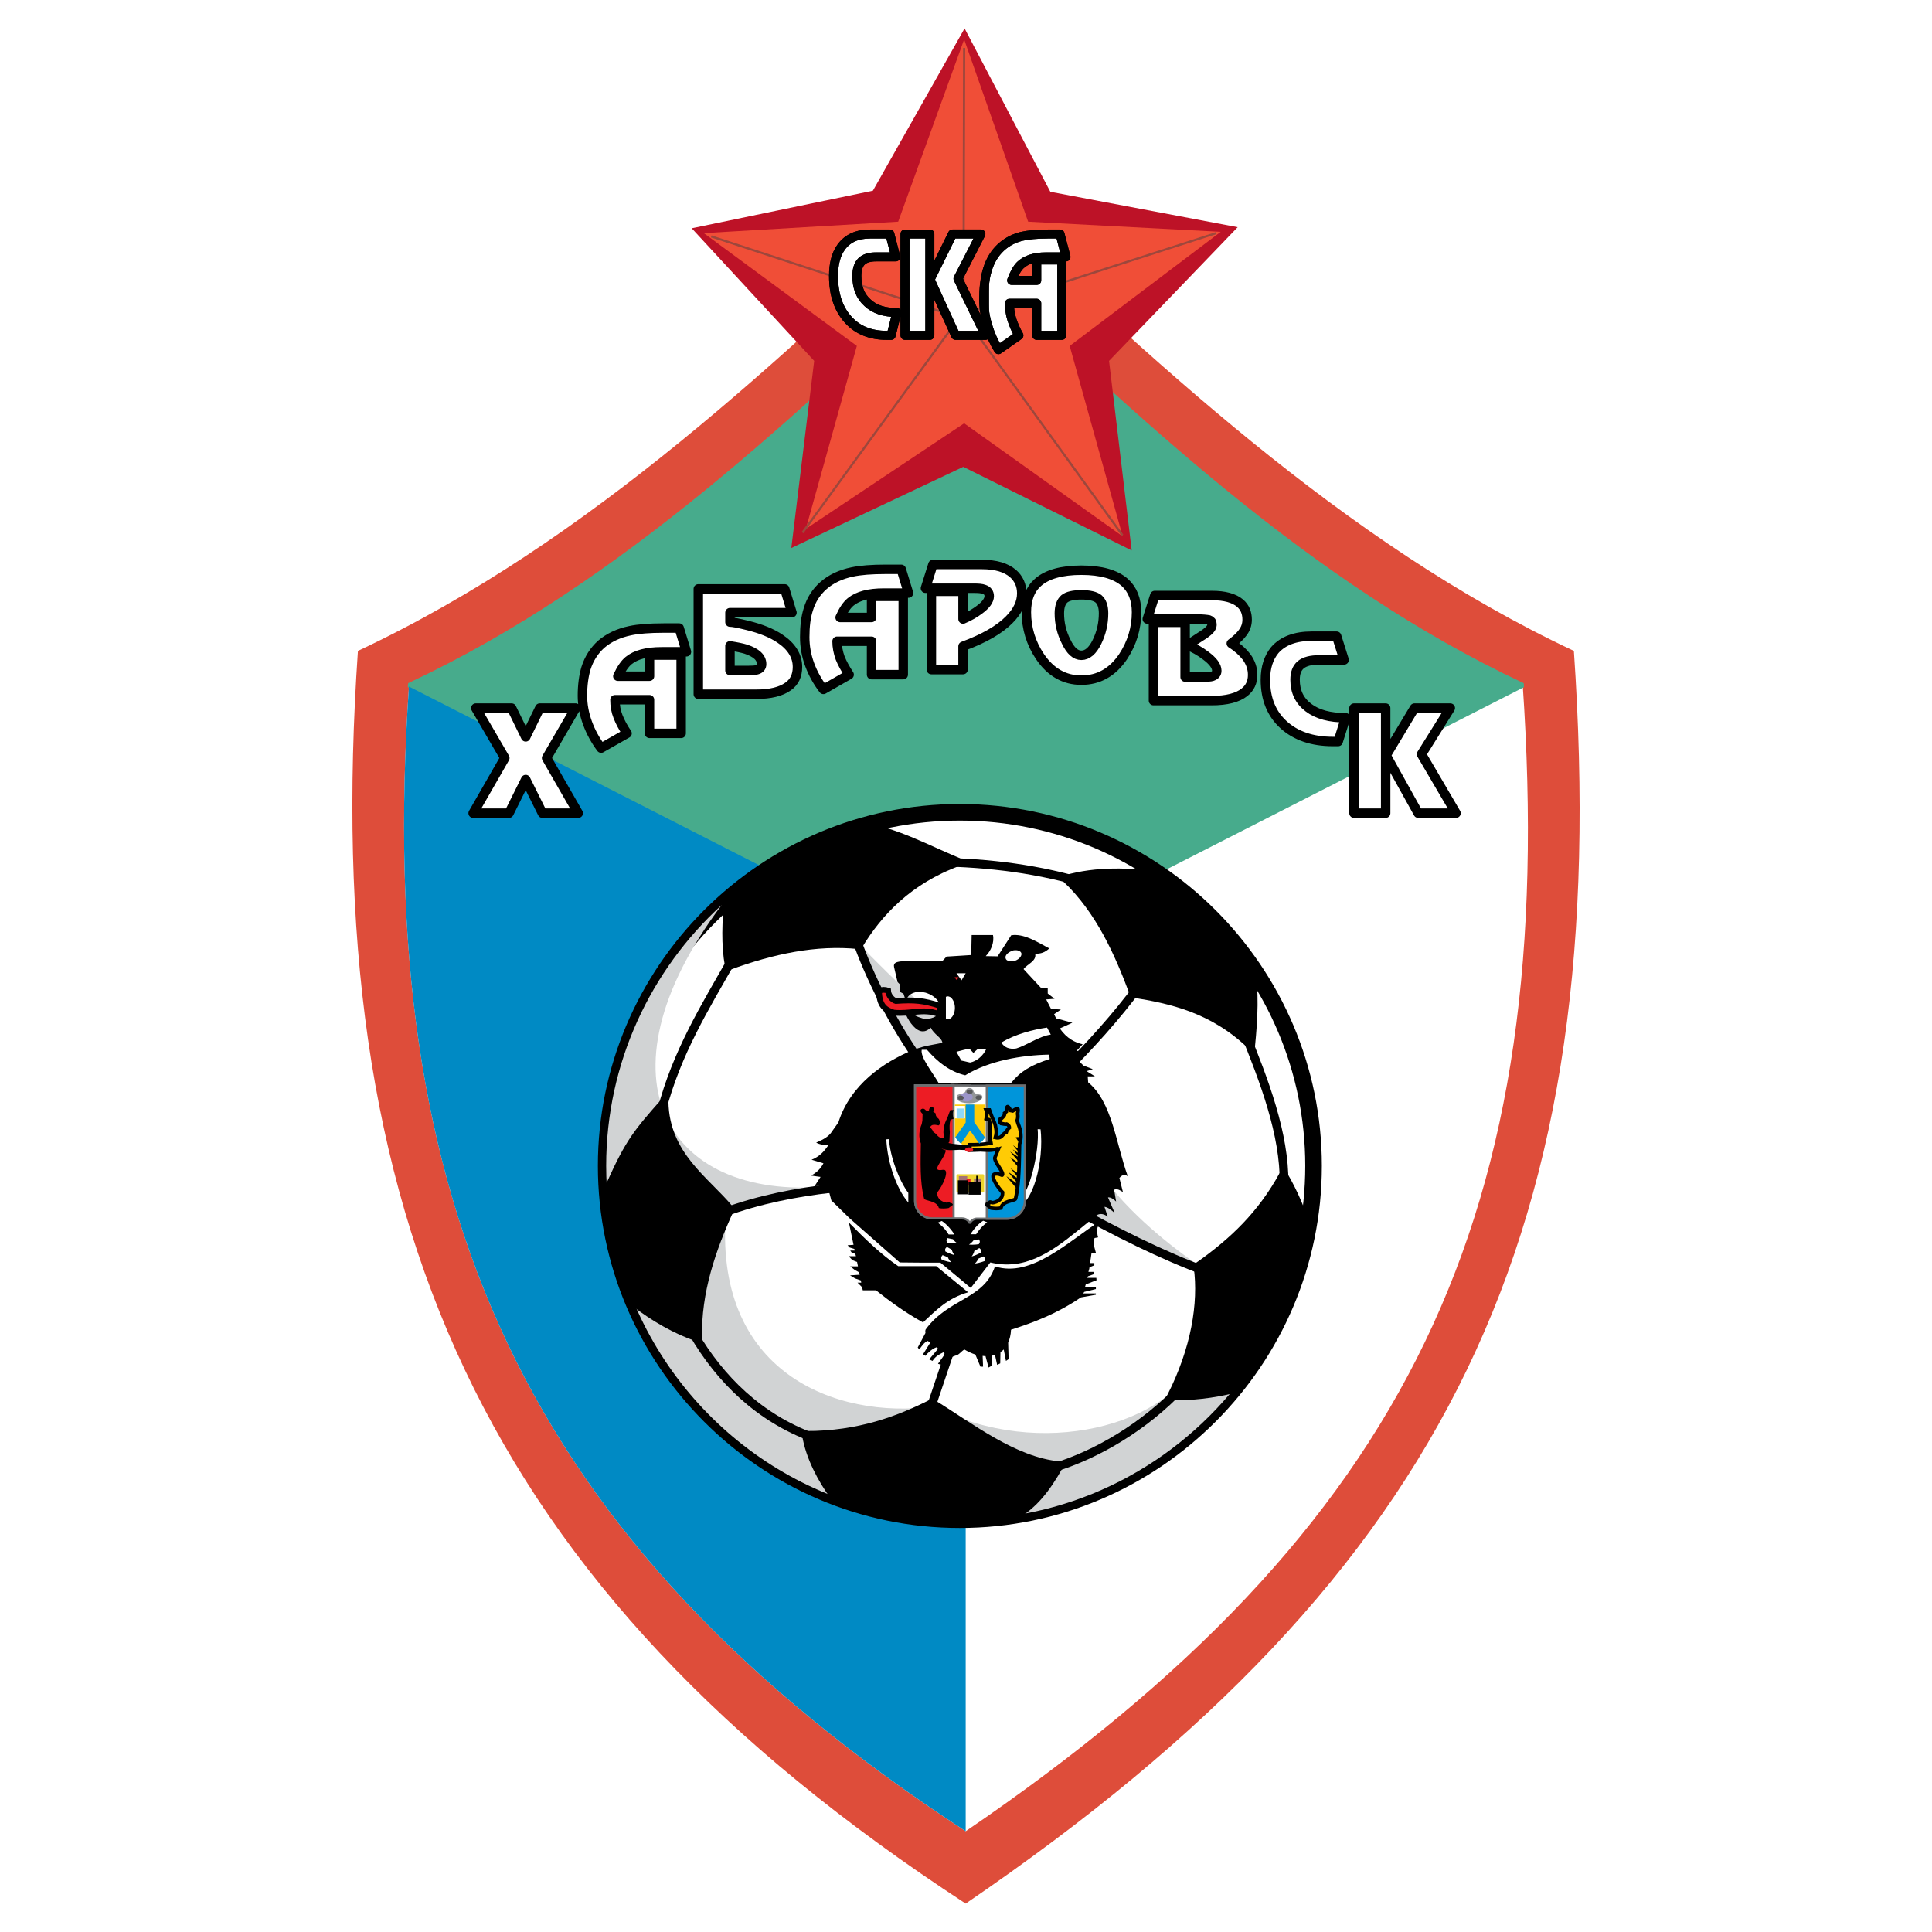 <?xml version="1.0" encoding="utf-8"?>
<!-- Generator: Adobe Illustrator 13.0.0, SVG Export Plug-In . SVG Version: 6.00 Build 14948)  -->
<!DOCTYPE svg PUBLIC "-//W3C//DTD SVG 1.0//EN" "http://www.w3.org/TR/2001/REC-SVG-20010904/DTD/svg10.dtd">
<svg version="1.0" id="Layer_1" xmlns="http://www.w3.org/2000/svg" xmlns:xlink="http://www.w3.org/1999/xlink" x="0px" y="0px"
	 width="192.756px" height="192.756px" viewBox="0 0 192.756 192.756" enable-background="new 0 0 192.756 192.756"
	 xml:space="preserve">
<g>
	<polygon fill-rule="evenodd" clip-rule="evenodd" fill="#FFFFFF" points="0,0 192.756,0 192.756,192.756 0,192.756 0,0 	"/>
	<path fill-rule="evenodd" clip-rule="evenodd" fill="#DE4D3A" d="M35.71,64.941c-3.861,56.27,12.065,93.28,60.636,124.981
		c48.548-33.105,64.629-67.371,60.68-124.981c-23.078-10.837-42.317-29.243-60.636-46.486c0-0.022-0.022-0.044-0.043-0.044
		C77.897,35.786,58.986,54.016,35.71,64.941L35.71,64.941z"/>
	<path fill-rule="evenodd" clip-rule="evenodd" fill="#FFFFFF" d="M40.822,68.231c-3.532,51.532,11.035,85.427,55.525,114.472
		c44.468-30.318,59.188-61.689,55.568-114.472c-21.126-9.916-38.742-26.764-55.525-42.582c0,0-0.022-0.021-0.043-0.021
		C79.455,41.534,62.145,58.228,40.822,68.231L40.822,68.231z"/>
	
		<path fill-rule="evenodd" clip-rule="evenodd" fill="#47AB8C" stroke="#47AB8C" stroke-width="0.216" stroke-miterlimit="2.613" d="
		M151.915,68.231c0,0.087,0.022,0.175,0.022,0.263L96.347,96.838L40.8,68.495c0-0.088,0-0.176,0.022-0.263
		c21.323-10.003,38.633-26.698,55.525-42.603C113.282,41.534,130.592,58.228,151.915,68.231L151.915,68.231z"/>
	<path fill-rule="evenodd" clip-rule="evenodd" fill="#008AC4" d="M40.8,68.495c-3.466,51.378,11.122,85.207,55.547,114.208V96.838
		L40.8,68.495L40.8,68.495z"/>
	<polygon fill="none" stroke="#000000" stroke-width="0.288" stroke-miterlimit="2.613" points="99.133,18.564 99.439,18.564 
		99.439,18.455 99.133,18.455 99.133,18.564 	"/>
	<polygon fill-rule="evenodd" clip-rule="evenodd" fill="#BD1227" points="104.792,19.135 123.483,22.667 110.65,36.005 
		112.909,54.916 96.105,46.579 78.95,54.674 81.231,36.005 69.012,22.776 87.089,19.025 96.236,2.834 104.792,19.135 	"/>
	<polygon fill-rule="evenodd" clip-rule="evenodd" fill="#F04E37" points="85.487,34.513 70.219,23.259 89.612,22.118 96.193,3.932 
		102.577,22.118 121.794,23.127 106.723,34.513 112.01,53.511 96.193,42.235 80.397,52.766 85.487,34.513 	"/>
	<path fill="none" stroke="#9D473C" stroke-width="0.216" stroke-miterlimit="2.613" d="M80.068,53.139l15.444-21.192
		 M111.988,53.401L96.61,32.144 M121.334,23.259L96.368,31.31 M96.193,4.787l-0.066,26.238 M70.965,23.588l24.921,8.161"/>
	
		<path fill-rule="evenodd" clip-rule="evenodd" fill="#FFFFFF" stroke="#000000" stroke-width="0.899" stroke-linecap="round" stroke-linejoin="round" stroke-miterlimit="2.613" d="
		M98.233,33.46v-0.175l0.087,0.175H98.233L98.233,33.46z M98.233,31.047c0.065,0.483,0.175,0.965,0.307,1.426
		c0.264,0.877,0.614,1.667,1.075,2.413l2.04-1.426c-0.307-0.526-0.526-1.053-0.702-1.58c-0.175-0.548-0.241-1.075-0.241-1.624h2.721
		v3.203h2.501v-7.525h-2.501v2.041h-2.501c0.263-0.702,0.548-1.207,0.855-1.514c0.57-0.548,1.426-0.833,2.589-0.833h1.975
		l-0.593-2.282h-1.207c-1.118,0-1.996,0.088-2.654,0.241c-0.921,0.242-1.667,0.68-2.281,1.338c-0.549,0.592-0.943,1.338-1.185,2.281
		c-0.088,0.329-0.153,0.702-0.197,1.119V31.047L98.233,31.047z M88.91,33.46h-0.438c-1.624,0-2.918-0.526-3.861-1.58
		c-0.965-1.075-1.448-2.523-1.448-4.344c0-1.185,0.241-2.149,0.746-2.852c0.636-0.899,1.602-1.338,2.918-1.338h1.953l0.592,2.282
		h-1.953c-0.68,0-1.163,0.153-1.47,0.46c-0.307,0.307-0.46,0.79-0.46,1.448c0,1.141,0.351,2.041,1.075,2.677
		c0.702,0.658,1.667,0.965,2.918,0.965L88.91,33.46L88.91,33.46z M98.233,28.327v2.72c-0.066-0.395-0.088-0.79-0.088-1.185
		C98.146,29.292,98.167,28.788,98.233,28.327L98.233,28.327z M98.233,33.285L95.579,27.8l2.282-4.454h-2.83l-2.238,4.542
		l2.544,5.572h2.896V33.285L98.233,33.285z M92.771,33.46h-2.479V23.347h2.479V33.46L92.771,33.46z"/>
	
		<path fill="none" stroke="#000000" stroke-width="0.899" stroke-linecap="round" stroke-linejoin="round" stroke-miterlimit="2.613" d="
		M88.91,33.46h-0.438 M88.471,33.46c-1.624,0-2.918-0.526-3.861-1.58c-0.965-1.075-1.448-2.523-1.448-4.344
		c0-1.185,0.241-2.149,0.746-2.852c0.636-0.899,1.602-1.338,2.918-1.338 M86.826,23.347h1.953l0.592,2.282h-1.953 M87.418,25.628
		c-0.68,0-1.163,0.153-1.47,0.46c-0.307,0.307-0.46,0.79-0.46,1.448c0,1.141,0.351,2.041,1.075,2.677
		c0.702,0.658,1.667,0.965,2.918,0.965 M89.48,31.178l-0.57,2.282 M92.771,33.46h-2.479V23.347h2.479V33.46L92.771,33.46z
		 M95.579,27.8l2.742,5.66h-2.983l-2.544-5.572l2.238-4.542h2.83L95.579,27.8L95.579,27.8z M105.934,33.46h-2.501v-3.203h-2.721
		 M100.712,30.257c0,0.549,0.066,1.075,0.241,1.624c0.176,0.526,0.396,1.053,0.702,1.58 M101.655,33.46l-2.04,1.426 M99.615,34.886
		c-0.461-0.746-0.812-1.536-1.075-2.413c-0.263-0.855-0.395-1.733-0.395-2.611c0-1.031,0.088-1.93,0.285-2.654
		c0.241-0.943,0.636-1.689,1.185-2.281c0.614-0.658,1.36-1.097,2.281-1.338c0.658-0.153,1.536-0.241,2.654-0.241 M104.551,23.347
		h1.207l0.593,2.282h-1.975 M104.376,25.628c-1.163,0-2.019,0.285-2.589,0.833c-0.308,0.308-0.593,0.812-0.855,1.514
		 M100.932,27.976h2.501v-2.041h2.501v7.525"/>
	<path fill-rule="evenodd" clip-rule="evenodd" fill="#FFFFFF" d="M84.873,60.049c0.724-0.592,1.821-0.877,3.291-0.877h2.479
		l-0.724-2.37h-1.558c-1.404,0-2.523,0.088-3.335,0.264c-1.163,0.241-2.127,0.702-2.874,1.36c-0.724,0.636-1.229,1.426-1.514,2.391
		c-0.242,0.746-0.351,1.667-0.351,2.742c0,0.921,0.153,1.821,0.482,2.721c0.329,0.899,0.79,1.733,1.382,2.501l2.566-1.47
		c-0.373-0.57-0.68-1.119-0.899-1.667c-0.197-0.549-0.307-1.097-0.307-1.667h3.445v3.334h3.159V59.5h-3.159v2.106H83.82
		C84.149,60.861,84.5,60.356,84.873,60.049L84.873,60.049z"/>
	<path fill-rule="evenodd" clip-rule="evenodd" fill="#FFFFFF" d="M77.809,63.712c-0.812-0.549-1.887-0.987-3.247-1.316
		c-0.043-0.022-0.109-0.044-0.153-0.044c-0.79-0.197-1.316-0.285-1.58-0.285v-0.943h1.58h4.607l-0.724-2.37h-3.883H69.67v10.508
		h4.738h1.075c1.381,0,2.435-0.263,3.137-0.768c0.636-0.438,0.943-1.097,0.943-1.952C79.564,65.445,78.972,64.48,77.809,63.712
		L77.809,63.712z M75.506,66.828c-0.154,0.043-0.439,0.065-0.878,0.065h-0.219h-1.58v-2.457c0.702,0.109,1.229,0.219,1.58,0.329
		c1.053,0.351,1.58,0.834,1.58,1.492C75.988,66.542,75.834,66.74,75.506,66.828L75.506,66.828z"/>
	<polygon fill-rule="evenodd" clip-rule="evenodd" fill="#FFFFFF" points="57.429,70.645 53.853,70.645 52.449,73.519 
		51.045,70.645 47.469,70.645 50.365,75.625 47.206,81.131 50.782,81.131 52.449,77.775 54.116,81.131 57.692,81.131 54.533,75.625 
		57.429,70.645 	"/>
	<path fill-rule="evenodd" clip-rule="evenodd" fill="#FFFFFF" d="M62.716,65.906c0.724-0.592,1.821-0.877,3.291-0.877h2.479
		l-0.724-2.369h-1.558c-1.404,0-2.523,0.087-3.334,0.263c-1.163,0.241-2.128,0.702-2.896,1.36c-0.702,0.637-1.207,1.426-1.514,2.392
		c-0.219,0.746-0.352,1.667-0.352,2.742c0,0.899,0.176,1.821,0.505,2.72s0.79,1.733,1.36,2.501l2.588-1.47
		c-0.395-0.57-0.68-1.119-0.899-1.667s-0.307-1.097-0.307-1.689H64.8v3.356h3.159v-7.81H64.8v2.106h-3.159
		C61.992,66.718,62.343,66.213,62.716,65.906L62.716,65.906z"/>
	<path fill-rule="evenodd" clip-rule="evenodd" fill="#FFFFFF" d="M129.209,67.815c0-0.658,0.176-1.163,0.57-1.492
		c0.396-0.329,1.01-0.482,1.844-0.482h2.479l-0.746-2.369h-2.479c-1.646,0-2.874,0.461-3.687,1.382
		c-0.613,0.746-0.942,1.733-0.942,2.962c0,1.908,0.614,3.4,1.82,4.497c1.207,1.097,2.852,1.667,4.893,1.667h0.549l0.745-2.369
		c-1.579,0-2.808-0.329-3.707-1.01C129.648,69.921,129.209,69,129.209,67.815L129.209,67.815z"/>
	<polygon fill-rule="evenodd" clip-rule="evenodd" fill="#FFFFFF" points="135.089,81.131 138.248,81.131 138.248,70.645 
		135.089,70.645 135.089,81.131 	"/>
	<polygon fill-rule="evenodd" clip-rule="evenodd" fill="#FFFFFF" points="141.823,75.251 144.697,70.645 141.122,70.645 
		138.292,75.361 141.494,81.131 145.268,81.131 141.823,75.251 	"/>
	<path fill-rule="evenodd" clip-rule="evenodd" fill="#FFFFFF" d="M122.848,64.195c0.504-0.374,0.877-0.724,1.118-1.053
		c0.308-0.395,0.461-0.833,0.461-1.316c0-0.68-0.22-1.229-0.702-1.646c-0.592-0.504-1.535-0.768-2.808-0.768h-5.704l-0.746,2.348
		h4.937c0.593,0,0.987,0.043,1.206,0.088c0.198,0.065,0.308,0.197,0.308,0.416c0.021,0.241-0.109,0.483-0.396,0.724
		c-0.131,0.11-0.372,0.308-0.745,0.527l-1.316,0.855c0.658,0.263,1.272,0.614,1.82,1.031c0.746,0.548,1.119,1.053,1.119,1.514
		c0,0.285-0.153,0.46-0.482,0.57c-0.153,0.044-0.438,0.065-0.878,0.065h-1.799v-5.462h-3.158v7.81h5.813
		c1.491,0,2.588-0.285,3.269-0.833c0.548-0.439,0.812-1.009,0.812-1.733c0-0.637-0.198-1.229-0.614-1.799
		C123.988,65.051,123.483,64.59,122.848,64.195L122.848,64.195z"/>
	<path fill-rule="evenodd" clip-rule="evenodd" fill="#FFFFFF" d="M101.062,57.219c-0.701-0.593-1.71-0.899-3.093-0.899h-4.892
		l-0.746,2.369h4.826c0.46,0,0.79,0.022,1.009,0.11c0.352,0.109,0.527,0.351,0.527,0.68c0,0.417-0.329,0.877-0.988,1.36
		c-0.439,0.329-0.987,0.658-1.624,0.922v-2.765h-3.159v7.81h3.159V64.48c2.084-0.768,3.642-1.667,4.607-2.654
		c0.834-0.833,1.25-1.711,1.25-2.632C101.94,58.382,101.634,57.724,101.062,57.219L101.062,57.219z"/>
	<path fill-rule="evenodd" clip-rule="evenodd" fill="#FFFFFF" d="M107.886,56.89c-1.975,0-3.444,0.417-4.344,1.229
		c-0.768,0.68-1.141,1.667-1.141,2.961c0,1.602,0.461,3.094,1.36,4.432c1.053,1.558,2.435,2.347,4.124,2.347
		c1.732,0,3.115-0.79,4.168-2.347c0.878-1.338,1.339-2.808,1.339-4.432c0-1.272-0.396-2.259-1.163-2.961
		C111.309,57.307,109.86,56.89,107.886,56.89L107.886,56.89z M109.443,64.042c-0.438,0.899-0.966,1.338-1.558,1.338
		c-0.57,0-1.075-0.438-1.514-1.36c-0.461-0.899-0.681-1.842-0.681-2.83c0-0.681,0.176-1.163,0.505-1.448
		c0.329-0.263,0.899-0.395,1.689-0.395c0.812,0,1.382,0.131,1.711,0.395c0.329,0.285,0.505,0.768,0.505,1.448
		C110.102,62.199,109.882,63.142,109.443,64.042L109.443,64.042z"/>
	
		<path fill="none" stroke="#000000" stroke-width="0.943" stroke-linecap="round" stroke-linejoin="round" stroke-miterlimit="2.613" d="
		M50.782,81.131h-3.576l3.159-5.506l-2.896-4.98h3.576l1.404,2.874l1.404-2.874h3.576l-2.896,4.98l3.159,5.506h-3.576l-1.667-3.356
		L50.782,81.131L50.782,81.131z M67.959,73.167H64.8v-3.356h-3.444 M61.355,69.811c0,0.593,0.088,1.141,0.307,1.689
		s0.505,1.097,0.899,1.667 M62.562,73.167l-2.588,1.47 M59.974,74.638c-0.57-0.768-1.031-1.602-1.36-2.501s-0.505-1.821-0.505-2.72
		c0-1.075,0.132-1.997,0.352-2.742c0.307-0.966,0.812-1.755,1.514-2.392c0.768-0.658,1.733-1.119,2.896-1.36
		c0.811-0.175,1.93-0.263,3.334-0.263 M66.204,62.66h1.558l0.724,2.369h-2.479 M66.006,65.029c-1.47,0-2.566,0.285-3.291,0.877
		c-0.373,0.308-0.724,0.812-1.075,1.558 M61.641,67.464H64.8v-2.106h3.159v7.81 M72.829,62.067c0.285,0,0.855,0.11,1.733,0.329
		c1.36,0.329,2.435,0.768,3.247,1.316c1.163,0.768,1.755,1.733,1.755,2.83c0,0.855-0.307,1.514-0.943,1.952
		c-0.702,0.505-1.755,0.768-3.137,0.768 M75.484,69.263H69.67V58.754h8.621l0.724,2.37h-6.187v0.943 M72.829,66.893h1.799
		 M74.628,66.893c0.439,0,0.724-0.022,0.878-0.065c0.329-0.088,0.482-0.285,0.482-0.57c0-0.658-0.526-1.141-1.58-1.492
		c-0.351-0.109-0.877-0.219-1.58-0.329 M72.829,64.437v2.457 M90.116,67.31h-3.159v-3.334h-3.445 M83.513,63.976
		c0,0.57,0.11,1.119,0.307,1.667c0.22,0.548,0.527,1.097,0.899,1.667 M84.719,67.31l-2.566,1.47 M82.153,68.78
		c-0.592-0.768-1.053-1.602-1.382-2.501c-0.329-0.9-0.482-1.799-0.482-2.721c0-1.075,0.109-1.996,0.351-2.742
		c0.285-0.965,0.79-1.755,1.514-2.391c0.746-0.658,1.711-1.119,2.874-1.36c0.812-0.176,1.931-0.264,3.335-0.264 M88.361,56.802
		h1.558l0.724,2.37h-2.479 M88.164,59.171c-1.47,0-2.566,0.285-3.291,0.877c-0.373,0.307-0.724,0.812-1.053,1.558 M83.82,61.606
		h3.138V59.5h3.159v7.81 M96.083,66.806h-3.159v-7.81h3.159v2.765 M96.083,61.76c0.636-0.264,1.185-0.593,1.624-0.922
		c0.659-0.482,0.988-0.943,0.988-1.36c0-0.329-0.176-0.571-0.527-0.68c-0.219-0.087-0.548-0.11-1.009-0.11 M97.158,58.688h-4.826
		l0.746-2.369h4.892 M97.97,56.319c1.383,0,2.392,0.307,3.093,0.899c0.571,0.505,0.878,1.163,0.878,1.975
		c0,0.921-0.416,1.799-1.25,2.632c-0.966,0.987-2.523,1.887-4.607,2.654 M96.083,64.48v2.326 M102.401,61.08
		c0-1.294,0.373-2.281,1.141-2.961c0.899-0.812,2.369-1.229,4.344-1.229s3.423,0.417,4.344,1.229
		c0.768,0.702,1.163,1.689,1.163,2.961c0,1.624-0.461,3.094-1.339,4.432c-1.053,1.558-2.436,2.347-4.168,2.347
		c-1.689,0-3.071-0.79-4.124-2.347C102.862,64.173,102.401,62.681,102.401,61.08 M110.102,61.19c0-0.681-0.176-1.163-0.505-1.448
		c-0.329-0.263-0.899-0.395-1.711-0.395c-0.79,0-1.36,0.131-1.689,0.395c-0.329,0.285-0.505,0.768-0.505,1.448
		c0,0.987,0.22,1.93,0.681,2.83c0.438,0.921,0.943,1.36,1.514,1.36c0.592,0,1.119-0.438,1.558-1.338S110.102,62.199,110.102,61.19
		 M115.082,69.899v-7.81h3.158v5.462h1.799 M120.039,67.551c0.439,0,0.725-0.021,0.878-0.065c0.329-0.11,0.482-0.285,0.482-0.57
		c0-0.461-0.373-0.965-1.119-1.514c-0.548-0.417-1.162-0.768-1.82-1.031 M118.46,64.371l1.316-0.855 M119.776,63.515
		c0.373-0.219,0.614-0.417,0.745-0.527c0.286-0.241,0.417-0.483,0.396-0.724c0-0.219-0.109-0.351-0.308-0.416
		c-0.219-0.044-0.613-0.088-1.206-0.088 M119.403,61.76h-4.937l0.746-2.348h5.704 M120.917,59.413c1.272,0,2.216,0.263,2.808,0.768
		c0.482,0.417,0.702,0.965,0.702,1.646c0,0.483-0.153,0.921-0.461,1.316c-0.241,0.329-0.614,0.68-1.118,1.053
		c0.636,0.395,1.141,0.855,1.514,1.338c0.416,0.57,0.614,1.163,0.614,1.799c0,0.724-0.264,1.294-0.812,1.733
		c-0.681,0.548-1.777,0.833-3.269,0.833 M120.896,69.899h-5.813 M133.51,73.979h-0.549 M132.961,73.979
		c-2.041,0-3.686-0.57-4.893-1.667c-1.206-1.097-1.82-2.589-1.82-4.497c0-1.229,0.329-2.216,0.942-2.962
		c0.812-0.921,2.041-1.382,3.687-1.382 M130.877,63.471h2.479l0.746,2.369h-2.479 M131.623,65.84c-0.834,0-1.448,0.153-1.844,0.482
		c-0.395,0.329-0.57,0.834-0.57,1.492c0,1.185,0.439,2.106,1.339,2.786c0.899,0.681,2.128,1.01,3.707,1.01 M134.255,71.61
		l-0.745,2.369 M138.248,81.131h-3.159V70.645h3.159V81.131L138.248,81.131z M141.823,75.251l3.444,5.88h-3.773l-3.202-5.77
		l2.83-4.716h3.575L141.823,75.251L141.823,75.251z"/>
	
		<path fill-rule="evenodd" clip-rule="evenodd" fill="#FFFFFF" stroke="#000000" stroke-width="1.656" stroke-miterlimit="2.613" d="
		M95.754,151.617c19.438,0,35.299-15.861,35.299-35.299c0-19.436-15.861-35.275-35.299-35.275
		c-19.415,0-35.276,15.839-35.276,35.275C60.478,135.756,76.339,151.617,95.754,151.617L95.754,151.617z"/>
	<path fill-rule="evenodd" clip-rule="evenodd" fill="#D1D3D4" d="M71.995,90.301c-7.063,6.45-11.517,15.73-11.517,26.017
		c0,1.428,0.088,2.83,0.263,4.213l8.314,1.734c4.783-2.086,8.775-3.029,14.304-3.973C66.599,120.225,58.942,107.721,71.995,90.301
		L71.995,90.301z"/>
	<path fill-rule="evenodd" clip-rule="evenodd" fill="#D1D3D4" d="M95.754,151.617c11.496,0,21.741-5.549,28.19-14.105l-4.453-2.084
		c-2.698,6.691-15.664,10.377-26.326,4.893c-9.806,1.338-22.157-3.424-20.709-19.613l-10.333,6.209
		C66.642,141.219,80.025,151.617,95.754,151.617L95.754,151.617z"/>
	<path fill-rule="evenodd" clip-rule="evenodd" fill="#D1D3D4" d="M105.275,119.83c5.046,2.566,9.807,5.154,15.093,6.977
		c-3.663-2.502-7.612-5.639-10.64-9.764l-3.182-1.535L105.275,119.83L105.275,119.83z"/>
	<path fill-rule="evenodd" clip-rule="evenodd" fill="#D1D3D4" d="M91.872,106.887l5.682,0.395l0.241-2.676
		c-4.124-2.568-8.38-6.539-12.394-10.75C87.308,98.176,89.458,102.543,91.872,106.887L91.872,106.887z"/>
	<path fill="none" stroke="#000000" stroke-width="0.864" stroke-miterlimit="2.613" d="M72.215,120.971
		c3.598-1.316,7.174-1.996,10.772-2.414 M66.006,110.812c1.514-5.812,4.3-10.266,7.086-15.181 M120.5,126.916
		c-4.606-1.689-9.214-4.016-13.821-6.582 M92.727,140.867l3.291-9.762 M107.052,106.008c2.633-2.697,5.243-5.66,7.481-8.885
		 M69.165,133.014c2.677,4.607,6.604,8.447,11.913,10.398 M105.034,146.463c4.387-1.316,9.17-4.146,12.812-8.008 M128.112,118.053
		c0.044-4.914-1.952-10.18-4.059-15.334 M91.235,105.109c-2.193-3.203-4.519-7.678-5.835-11.518 M93.494,86.001
		c5.155,0.087,10.18,0.68,15.335,2.281"/>
	<path fill-rule="evenodd" clip-rule="evenodd" stroke="#000000" stroke-width="0.792" stroke-miterlimit="2.613" d="
		M123.11,138.586c3.664-4.496,6.253-9.916,7.35-15.816c-0.549-1.844-1.295-3.664-2.413-5.594c-2.216,4.035-5.002,6.691-8.556,9.191
		c0.505,3.729-0.285,8.248-2.633,12.922C118.854,139.354,120.982,139.113,123.11,138.586L123.11,138.586z"/>
	<path fill-rule="evenodd" clip-rule="evenodd" stroke="#000000" stroke-width="0.792" stroke-miterlimit="2.613" d="
		M124.777,96.269c-2.391-3.423-5.374-6.428-8.818-8.819c-3.181-0.548-6.647-0.592-9.565,0.241c3.335,3.181,5.199,7.394,6.714,11.452
		c3.642,0.592,7.875,1.469,11.715,5.178C125.085,101.576,125.238,98.988,124.777,96.269L124.777,96.269z"/>
	<path fill-rule="evenodd" clip-rule="evenodd" stroke="#000000" stroke-width="0.792" stroke-miterlimit="2.613" d="
		M86.036,82.425c-4.979,1.426-9.521,3.927-13.338,7.24c-0.285,2.303-0.351,4.541,0.022,6.713c4.321-1.58,8.644-2.523,12.965-2.084
		c1.975-3.247,4.958-6.472,9.96-8.292C92.376,84.641,89.612,83.083,86.036,82.425L86.036,82.425z"/>
	<path fill-rule="evenodd" clip-rule="evenodd" stroke="#000000" stroke-width="0.792" stroke-miterlimit="2.613" d="
		M60.609,119.26c0.308,3.75,1.207,7.326,2.611,10.639c2.019,1.559,4.19,2.809,6.428,3.576c-0.11-4.584,1.382-8.863,3.181-12.811
		c-2.413-2.918-6.428-5.375-6.538-10.729c-2.698,3.049-3.51,4.037-5.331,8.072L60.609,119.26L60.609,119.26z"/>
	<path fill-rule="evenodd" clip-rule="evenodd" stroke="#000000" stroke-width="0.792" stroke-miterlimit="2.613" d="
		M95.754,151.617c1.931,0,3.817-0.152,5.66-0.461c1.733-1.119,2.874-2.434,4.3-4.957c-4.585-0.418-9.017-3.949-12.724-6.209
		c-3.291,1.668-7.261,3.182-12.57,3.182c0.373,2.215,1.536,4.387,2.808,6.143C87.132,150.807,91.367,151.617,95.754,151.617
		L95.754,151.617z"/>
	<path fill-rule="evenodd" clip-rule="evenodd" d="M92.354,132.641c-0.043,0.088-0.043,0.221-0.021,0.352l-0.768,1.447l0.154,0.197
		c0.263-0.35,0.482-0.701,0.833-0.855c0.043,0.066,0.241,0.088,0.285,0.133l-0.746,1.205l0.241,0.154
		c0.263-0.352,0.724-0.725,1.097-0.855c0.044,0.045,0.11,0.088,0.176,0.131l-0.899,1.076l0.329,0.152
		c0.307-0.459,0.614-0.613,1.075-0.855c0.088,0.023,0.109,0.133,0.197,0.133l-0.724,1.01l0.286,0.088
		c0.438-0.396,0.943-0.746,1.514-0.922c0.285-0.045,0.526-0.418,0.833-0.594c0.329,0.199,0.702,0.373,1.097,0.506l0.505,1.207h0.263
		l-0.043-1.076c0.088,0.021,0.197,0.021,0.284,0.021l0.308,1.141l0.351-0.197v-0.986c0.11-0.021,0.198-0.045,0.286-0.088l0.219,1.01
		l0.308-0.154l0.021-1.119c0.11-0.064,0.22-0.176,0.329-0.264l0.22,1.141l0.263-0.174l-0.044-1.646
		c0.154-0.35,0.264-0.768,0.286-1.293c2.325-0.746,4.584-1.602,6.976-3.227l1.492-0.262v-0.133h-1.272
		c0.021-0.088,0.088-0.064,0.109-0.152l1.163-0.285v-0.154h-1.098c0.044-0.154,0.044-0.176,0.088-0.307l1.075-0.418l-0.022-0.24
		h-0.899c0.022-0.088,0.044-0.045,0.066-0.154l0.614-0.219v-0.221h-0.57c0.044-0.197,0.088-0.24,0.109-0.459l0.482-0.197v-0.221
		h-0.438c0.065-0.328,0.109-0.658,0.153-0.965l0.439-0.066c-0.066-0.264-0.176-0.613-0.241-0.965
		c0.043-0.176,0.065-0.328,0.109-0.504l0.351-0.066c-0.088-0.328-0.109-0.592-0.065-0.943c0.088-0.219,0.176-0.461,0.264-0.68
		c-3.05,1.93-6.845,5.703-10.486,4.52C98.167,129.658,94.613,129.525,92.354,132.641L92.354,132.641z"/>
	<path fill-rule="evenodd" clip-rule="evenodd" d="M87.396,128.736c1.47,1.162,2.983,2.26,4.695,3.203
		c1.272-1.186,2.435-2.414,4.497-3.006l-3.181-2.611h-3.795c-1.733-1.184-3.312-2.719-4.914-4.344l0.46,2.217l-0.592,0.043
		l0.197,0.221l0.483,0.152l0.021,0.154H84.83l0.153,0.219l0.351,0.111l0.066,0.24h-0.724l0.373,0.395l0.461,0.176l0.088,0.439H84.83
		l0.438,0.35l0.439,0.242l0.066,0.242l-0.965,0.064l0.504,0.307l0.571,0.199l0.044,0.219h-0.373l0.285,0.285l0.175,0.176
		l0.066,0.307H87.396L87.396,128.736z"/>
	<path fill-rule="evenodd" clip-rule="evenodd" d="M112.515,117.35c-1.185-3.312-1.558-7.393-3.949-9.367l-0.044-0.592h0.725
		l-0.834-0.525l0.614-0.199l-0.921-0.35l-0.483-0.461l0.725-0.746l-0.922-0.285l0.593-0.637c-0.768-0.176-1.58-0.57-2.282-1.58
		l1.251-0.57l-1.623-0.438l-0.197-0.418l0.68-0.461l-0.987-0.064l-0.482-0.943l0.833-0.066l-0.68-0.527v-0.504l-0.702-0.088
		l-1.711-1.842c0.395-0.526,1.316-0.79,1.162-1.536c0.549,0.022,0.987-0.131,1.404-0.526c-1.119-0.592-2.347-1.404-3.575-1.338
		c-0.066,0.022-0.154,0.022-0.22,0.022l-1.36,2.106l-1.185-0.022c0.505-0.504,0.877-1.338,0.724-2.106h-2.127l-0.044,1.997
		l-2.062,0.131l-0.395,0.022l-0.395,0.417l-1.952,0.022l-2.282,0.044c-0.307,0.065-0.702,0.109-0.614,0.548l0.351,1.513l0.197,0.197
		l0.022,0.77l0.373,0.197l0.219,0.658l0.044,1.469c0.329,0.725,0.987,1.646,1.689,1.625c0.241,0,0.504-0.111,0.768-0.373
		c0.329,0.701,1.097,0.986,1.163,1.514c-0.571,0.131-1.229,0.219-1.931,0.395c-0.307,0.088-0.658,0.197-1.009,0.328
		c-2.939,1.207-6.252,3.467-7.437,7.219l-0.636,0.898c-0.307,0.504-0.855,0.812-1.58,1.119c0.351,0.197,0.79,0.264,1.207,0.264
		c-0.373,0.57-0.855,1.119-1.667,1.447l1.185,0.352c-0.219,0.438-0.592,0.877-1.229,1.229l0.943,0.131l-0.614,0.943l0.899-0.131
		l-0.329,0.746l0.921,0.043l0.197,0.746l1.865,1.82l4.958,4.367l2.326,0.021h1.733l1.009,0.834l2.018,1.689l1.953-2.545
		c0.812,0.197,1.579,0.24,2.304,0.174c3.181-0.328,5.726-2.852,8.357-4.914c0.352-0.176,0.702-0.088,1.054,0.176l-0.329-0.986
		c0.351,0.043,0.68,0.307,1.031,0.635l-0.681-1.578c0.264-0.021,0.549,0.152,0.812,0.416l-0.197-1.184
		c0.352-0.111,0.57,0.043,0.878,0.24l-0.352-1.404C111.944,117.197,112.229,117.152,112.515,117.35L112.515,117.35z M93.736,100.941
		c-0.219,0.525-0.899,0.789-1.645,0.68c-0.132-0.045-0.285-0.088-0.461-0.154c-0.899-0.35-1.426-1.162-1.163-1.799
		c0.22-0.549,0.9-0.811,1.624-0.68c0.175,0.021,0.329,0.066,0.482,0.131C93.494,99.471,94.021,100.283,93.736,100.941
		L93.736,100.941z M94.833,101.6c-0.088,0.064-0.176,0.088-0.285,0.088c-0.044,0-0.11,0-0.176-0.023v-2.215
		c0.066-0.021,0.132-0.045,0.176-0.045c0.109,0,0.197,0.045,0.285,0.088c0.241,0.176,0.438,0.594,0.438,1.055
		C95.271,101.029,95.074,101.445,94.833,101.6L94.833,101.6z M101.282,95.852c-0.065,0.022-0.109,0.022-0.175,0.022
		c-0.352,0.066-0.702,0-0.769-0.242c-0.109-0.263,0.176-0.592,0.593-0.746c0.065-0.022,0.131-0.044,0.176-0.066
		c0.372-0.065,0.701,0.044,0.789,0.264C101.984,95.347,101.699,95.698,101.282,95.852L101.282,95.852z"/>
	
		<path fill-rule="evenodd" clip-rule="evenodd" fill="#ED1C24" stroke="#000000" stroke-width="0.576" stroke-miterlimit="2.613" d="
		M89.173,101.029c1.689,0.176,2.918-0.461,4.454,0.131c0.153-0.219,0.197-0.461,0.153-0.812c-1.624-0.525-2.545-0.613-4.409-0.482
		c-0.329-0.086-0.746-0.547-0.768-1.031c-0.307-0.109-0.593-0.109-0.899,0.023C87.703,100.348,88.339,100.766,89.173,101.029
		L89.173,101.029z"/>
	
		<path fill-rule="evenodd" clip-rule="evenodd" fill="#ED1C24" stroke="#000000" stroke-width="0.792" stroke-miterlimit="2.613" d="
		M95.907,97.826l0.439-0.725h-1.909C95.118,97.848,95.337,98.791,95.907,97.826L95.907,97.826z"/>
	<path fill-rule="evenodd" clip-rule="evenodd" fill="#FFFFFF" d="M101.392,104.605c1.032-0.309,2.282-1.229,3.445-1.383
		l-0.374-0.701c-1.382,0.197-3.114,0.635-4.562,1.49C100.186,104.494,100.69,104.715,101.392,104.605L101.392,104.605z"/>
	<path fill-rule="evenodd" clip-rule="evenodd" fill="#FFFFFF" d="M95.907,105.811l0.878,0.197c0.658-0.131,1.294-0.658,1.623-1.359
		l-0.899,0.045l-0.396,0.35l-0.35-0.373h-0.33l-1.009,0.264L95.907,105.811L95.907,105.811z"/>
	<path fill-rule="evenodd" clip-rule="evenodd" fill="#FFFFFF" d="M93.648,108.049l0.9-0.021l0.307,0.088l6.033-0.088
		c0.899-1.119,1.975-1.777,3.839-2.369l-0.044-0.439c-2.764,0.045-6.033,0.615-8.38,2.062c-1.558-0.373-2.742-1.316-3.817-2.545
		h-0.526C91.806,105.482,93.012,106.951,93.648,108.049L93.648,108.049z"/>
	
		<path fill-rule="evenodd" clip-rule="evenodd" fill="#FFFFFF" stroke="#000000" stroke-width="0.216" stroke-miterlimit="2.613" d="
		M101.634,119.545l-0.022,0.131v0.109c0,0.264-0.065,0.506-0.154,0.725c1.646-0.197,2.853-4.562,2.458-7.941l-0.505-0.021
		C103.651,114.893,102.533,119.172,101.634,119.545L101.634,119.545z"/>
	
		<path fill-rule="evenodd" clip-rule="evenodd" fill="#FFFFFF" stroke="#000000" stroke-width="0.216" stroke-miterlimit="2.613" d="
		M90.796,120.312c-1.272-1.207-2.391-4.125-2.479-6.736l0.482-0.043c0.066,1.732,1.009,4.256,1.931,5.441v0.811
		C90.73,119.961,90.752,120.137,90.796,120.312L90.796,120.312z"/>
	
		<path fill-rule="evenodd" clip-rule="evenodd" fill="#FFFFFF" stroke="#000000" stroke-width="0.216" stroke-miterlimit="2.613" d="
		M96.631,123.252h0.812c0.351-0.504,0.57-0.834,1.272-1.338l-0.637-0.242C97.487,122.023,96.96,122.682,96.631,123.252
		L96.631,123.252z"/>
	
		<path fill-rule="evenodd" clip-rule="evenodd" fill="#FFFFFF" stroke="#000000" stroke-width="0.216" stroke-miterlimit="2.613" d="
		M95.425,123.273h-0.833c-0.329-0.504-0.549-0.811-1.251-1.316l0.636-0.262C94.569,122.066,95.096,122.725,95.425,123.273
		L95.425,123.273z"/>
	
		<path fill-rule="evenodd" clip-rule="evenodd" fill="#FFFFFF" stroke="#000000" stroke-width="0.216" stroke-miterlimit="2.613" d="
		M96.368,124.238c0.417,0.088,0.899,0.066,1.338,0c0.219-0.24,0.198-0.482,0-0.701l-0.658,0.131
		C96.917,123.889,96.697,124.041,96.368,124.238L96.368,124.238z"/>
	
		<path fill-rule="evenodd" clip-rule="evenodd" fill="#FFFFFF" stroke="#000000" stroke-width="0.216" stroke-miterlimit="2.613" d="
		M95.798,124.107c-0.395,0.088-0.877,0.066-1.317,0c-0.219-0.24-0.197-0.461,0-0.701l0.658,0.131
		C95.271,123.756,95.491,123.91,95.798,124.107L95.798,124.107z"/>
	
		<path fill-rule="evenodd" clip-rule="evenodd" fill="#FFFFFF" stroke="#000000" stroke-width="0.216" stroke-miterlimit="2.613" d="
		M96.697,125.512c0.417-0.045,0.856-0.242,1.251-0.461c0.109-0.285,0.021-0.504-0.242-0.658l-0.593,0.352
		C97.07,125.008,96.917,125.227,96.697,125.512L96.697,125.512z"/>
	
		<path fill-rule="evenodd" clip-rule="evenodd" fill="#FFFFFF" stroke="#000000" stroke-width="0.216" stroke-miterlimit="2.613" d="
		M95.491,125.379c-0.417-0.043-0.856-0.24-1.25-0.438c-0.131-0.307-0.022-0.504,0.241-0.658l0.571,0.328
		C95.096,124.875,95.25,125.096,95.491,125.379L95.491,125.379z"/>
	
		<path fill-rule="evenodd" clip-rule="evenodd" fill="#FFFFFF" stroke="#000000" stroke-width="0.216" stroke-miterlimit="2.613" d="
		M97.005,126.191c0.417,0,0.877-0.131,1.294-0.285c0.176-0.264,0.088-0.482-0.153-0.68l-0.614,0.264
		C97.443,125.73,97.268,125.928,97.005,126.191L97.005,126.191z"/>
	
		<path fill-rule="evenodd" clip-rule="evenodd" fill="#FFFFFF" stroke="#000000" stroke-width="0.216" stroke-miterlimit="2.613" d="
		M95.184,126.061c-0.417,0-0.877-0.133-1.294-0.285c-0.176-0.264-0.088-0.482,0.132-0.68l0.636,0.262
		C94.723,125.6,94.921,125.818,95.184,126.061L95.184,126.061z"/>
	<polygon fill-rule="evenodd" clip-rule="evenodd" fill="#FFFFFF" points="95.93,97.805 96.347,97.102 95.425,97.102 95.93,97.805 	
		"/>
	<polygon fill-rule="evenodd" clip-rule="evenodd" points="95.623,118.908 95.732,118.908 95.732,117.264 95.623,117.264 
		95.623,118.908 	"/>
	
		<path fill-rule="evenodd" clip-rule="evenodd" fill="#FFFFFF" stroke="#6D6F71" stroke-width="0.216" stroke-miterlimit="2.613" d="
		M93.034,121.562h2.961c0.395,0,0.702,0.264,0.769,0.504c0.065-0.24,0.373-0.504,0.768-0.482h2.961c0.965,0,1.756-0.789,1.756-1.775
		v-11.496h-5.484v-0.021h-5.463v11.518C91.301,120.773,92.069,121.562,93.034,121.562L93.034,121.562z"/>
	
		<path fill-rule="evenodd" clip-rule="evenodd" fill="#ED1C24" stroke="#6D6F71" stroke-width="0.216" stroke-miterlimit="2.613" d="
		M93.034,121.562h2.105v-13.271h-3.839v11.518C91.301,120.773,92.069,121.562,93.034,121.562L93.034,121.562z"/>
	
		<path fill-rule="evenodd" clip-rule="evenodd" fill="#0095DA" stroke="#6D6F71" stroke-width="0.216" stroke-miterlimit="2.613" d="
		M98.452,121.584h2.04c0.965,0,1.756-0.789,1.756-1.775v-11.496h-3.796V121.584L98.452,121.584z"/>
	<path fill-rule="evenodd" clip-rule="evenodd" fill="#EDD42F" d="M95.557,118.975h2.501c0.088,0,0.132-0.066,0.132-0.133v-1.535
		c0-0.088-0.044-0.154-0.132-0.154h-2.501c-0.066,0-0.132,0.066-0.132,0.154v1.535C95.425,118.908,95.491,118.975,95.557,118.975
		L95.557,118.975z"/>
	<polygon fill-rule="evenodd" clip-rule="evenodd" fill="#A47275" points="95.666,118.666 96.5,118.666 96.5,117.35 95.666,117.35 
		95.666,118.666 	"/>
	<polygon fill-rule="evenodd" clip-rule="evenodd" fill="#A47275" points="97.18,118.623 97.904,118.623 97.904,117.57 
		97.18,117.57 97.18,118.623 	"/>
	<polygon fill-rule="evenodd" clip-rule="evenodd" fill="#ED1C24" points="96.434,118.271 96.829,118.271 96.829,117.613 
		96.434,117.613 96.434,118.271 	"/>
	<path fill-rule="evenodd" clip-rule="evenodd" fill="#FFCB05" d="M95.271,113.402c0.943,1.447,2.194,1.381,3.049,0v-3.203h-3.049
		V113.402L95.271,113.402z"/>
	<path fill-rule="evenodd" clip-rule="evenodd" d="M92.2,119.588c0.044,0.242,1.294,0.176,1.47,0.943
		c0.307,0.066,0.636,0.045,0.965,0l0.439-0.328c-0.022-0.133-0.132-0.176-0.285-0.197c-0.088-0.023,0.087-0.154-0.264-0.023
		c-0.087,0.023-0.175-0.021-0.285-0.043c-0.373-0.109-0.746-0.373-0.746-0.965c0.527-0.57,1.382-2.414,0.549-2.26
		c-1.294,0.219,0.132-0.965,0.329-1.932l-0.526-0.219c0.153,0.043,0.022,0.043,0.153,0.043c0.549,0.221,1.097,0.133,1.711,0.111
		c0.351,0,0.702,0.043,1.053,0.043v-0.549c-0.681,0-1.471-0.021-2.129-0.176c0-0.043,0.088-0.109,0.088-0.131l0.043-0.965
		c-0.043-0.418-0.043-0.834,0.066-1.229l0.307-0.088c-0.087-0.307-0.131-0.57,0-0.877h-0.329l-0.286,0.768
		c-0.175,0.35-0.307,0.613-0.351,1.031c-0.066,0.285-0.066,0.592,0.043,0.943c-0.68,0.174-0.702-0.418-1.075-0.506
		c-0.044-0.176-0.198-0.373-0.329-0.482c0-0.131,0.109-0.219,0.242-0.264c0.197-0.043,0.395,0,0.592,0.045
		c0.198-0.109,0.154-0.418,0.022-0.637c-0.153-0.131-0.351-0.307-0.307-0.549L93.1,110.9c0.329-0.438-0.373-0.701-0.417-0.109
		l-0.219,0.043l-0.153-0.109c-0.219-0.285-0.768,0-0.263,0.396l-0.022,0.68l-0.066,0.35c-0.263,0.615-0.329,1.295-0.087,1.932
		C91.85,115.859,91.762,117.943,92.2,119.588L92.2,119.588z"/>
	
		<path fill-rule="evenodd" clip-rule="evenodd" fill="#FFCB05" stroke="#000000" stroke-width="0.36" stroke-miterlimit="2.613" d="
		M101.326,119.588c-0.044,0.242-1.294,0.176-1.47,0.943c-0.329,0.066-0.637,0.045-0.965,0l-0.439-0.328
		c0.022-0.133,0.132-0.176,0.285-0.197c0.066-0.023-0.088-0.154,0.241-0.023c0.088,0.023,0.198-0.021,0.286-0.043
		c0.395-0.109,0.768-0.373,0.768-0.965c-0.396-0.396-1.36-1.734-0.768-1.844c0.46-0.088,0.701,0.197,0.745,0.088
		c0.176-0.285-0.965-1.426-0.724-1.799l0.308-0.746c-0.176,0.066,0.043-0.066-0.088-0.066c-0.549,0.221-1.098,0.133-1.689,0.111
		c-0.373,0-0.703,0.043-1.053,0.043v-0.549c0.68,0,1.447-0.021,2.128-0.176c0-0.043-0.088-0.109-0.088-0.131l-0.044-0.965
		c0.044-0.418,0.044-0.834-0.088-1.229l-0.285-0.088c0.065-0.307,0.132-0.57,0-0.877h0.329l0.285,0.768
		c0.153,0.35,0.307,0.613,0.352,1.031c0.065,0.285,0.065,0.592-0.045,0.943c0.681,0.174,0.702-0.418,1.075-0.506
		c0.044-0.176,0.197-0.373,0.329-0.482c0-0.131-0.132-0.307-0.263-0.352c-0.176,0.045-0.396-0.043-0.593-0.064
		c-0.197-0.133-0.153-0.527,0.044-0.482c0.132-0.133,0.373-0.285,0.329-0.549l0.176-0.154c0-0.504,0.109-0.746,0.416-0.109
		l0.22,0.043l0.176-0.109c0.329-0.197,0.417-0.24,0.308,0.396c0.043,0.174,0.043,0.459-0.045,0.68l0.11,0.35
		c0.263,0.615,0.372,1.361,0.131,1.996C101.678,116.012,101.699,117.986,101.326,119.588L101.326,119.588z"/>
	<polygon fill-rule="evenodd" clip-rule="evenodd" stroke="#000000" stroke-width="0.72" stroke-miterlimit="2.613" points="
		95.93,118.799 96.215,118.799 96.215,118.119 95.93,118.119 95.93,118.799 	"/>
	<polygon fill-rule="evenodd" clip-rule="evenodd" stroke="#000000" stroke-width="0.792" stroke-miterlimit="2.613" points="
		97.026,118.799 97.443,118.799 97.443,118.338 97.026,118.338 97.026,118.799 	"/>
	<path fill-rule="evenodd" clip-rule="evenodd" fill="#939598" d="M96.741,110.066c0.702,0,1.272-0.285,1.272-0.635
		c0-0.395-0.79-0.088-0.9-0.615c-0.043-0.176-0.241-0.264-0.373-0.264c-0.153,0-0.307,0.045-0.395,0.264
		c-0.154,0.504-0.856,0.176-0.899,0.615C95.425,109.893,96.018,110.066,96.741,110.066L96.741,110.066z"/>
	<path fill-rule="evenodd" clip-rule="evenodd" fill="#9B95C9" d="M96.412,109.893c0.352,0,0.636-0.199,0.636-0.439
		c0-0.242-0.285-0.439-0.636-0.439c-0.351,0-0.636,0.197-0.636,0.439C95.776,109.693,96.061,109.893,96.412,109.893L96.412,109.893z
		"/>
	<path fill-rule="evenodd" clip-rule="evenodd" fill="#ED1C24" d="M96.676,114.938c0.219,0,0.417-0.109,0.417-0.242
		c0-0.109-0.198-0.219-0.417-0.219c-0.22,0-0.395,0.109-0.395,0.219C96.281,114.828,96.456,114.938,96.676,114.938L96.676,114.938z"
		/>
	<polygon fill-rule="evenodd" clip-rule="evenodd" points="97.399,118.93 97.575,118.93 97.575,117.307 97.399,117.307 
		97.399,118.93 	"/>
	<path fill-rule="evenodd" clip-rule="evenodd" fill="#0095DA" d="M95.315,113.467c0.175,0.264,0.373,0.484,0.57,0.637l0.833-1.229
		h0.132l0.855,1.229c0.198-0.152,0.395-0.352,0.571-0.613l-1.076-1.537v-1.754h-0.855v1.799L95.315,113.467L95.315,113.467z"/>
	<polygon fill-rule="evenodd" clip-rule="evenodd" fill="#8ED8F8" points="95.513,111.516 96.083,111.516 96.083,110.549 
		95.513,110.549 95.513,111.516 	"/>
	<path fill-rule="evenodd" clip-rule="evenodd" fill="#58595B" d="M97.641,109.717c0.176,0,0.308-0.088,0.308-0.221
		c0-0.109-0.132-0.219-0.308-0.219c-0.175,0-0.307,0.109-0.307,0.219C97.334,109.629,97.465,109.717,97.641,109.717L97.641,109.717z
		"/>
	<path fill-rule="evenodd" clip-rule="evenodd" fill="#58595B" d="M96.741,109.146c0.176,0,0.307-0.088,0.307-0.221
		c0-0.131-0.131-0.219-0.307-0.219c-0.153,0-0.307,0.088-0.307,0.219C96.434,109.059,96.588,109.146,96.741,109.146L96.741,109.146z
		"/>
	<path fill-rule="evenodd" clip-rule="evenodd" fill="#58595B" d="M95.842,109.76c0.176,0,0.307-0.109,0.307-0.219
		c0-0.133-0.131-0.242-0.307-0.242c-0.153,0-0.285,0.109-0.285,0.242C95.557,109.65,95.688,109.76,95.842,109.76L95.842,109.76z"/>
	<path fill-rule="evenodd" clip-rule="evenodd" d="M101.743,114.104c0,0.021-0.022,0.021-0.022,0.043c0,0.133,0,0.287,0,0.439
		c-0.021-0.021-0.021-0.021-0.043-0.043c0-0.021,0-0.021-0.022-0.021c0.022,0,0.022,0,0.022,0.021
		c0.021,0.021,0.021,0.021,0.043,0.043c0-0.152,0-0.307,0-0.439C101.721,114.125,101.743,114.125,101.743,114.104L101.743,114.104z
		 M101.655,116.518v-0.461l0.022,0.021c0,0.154,0,0.307,0,0.461L101.655,116.518L101.655,116.518z M101.655,115.947v-0.461
		l0.044,0.043c0,0.133,0,0.285,0,0.439C101.678,115.969,101.678,115.947,101.655,115.947L101.655,115.947z M101.655,115.42v-0.328
		l0.044,0.043c0,0.109,0,0.219,0,0.328C101.678,115.441,101.678,115.42,101.655,115.42L101.655,115.42z M101.655,114.959v-0.307
		l0.065,0.043c0,0.109,0,0.221-0.021,0.33C101.699,115.004,101.678,114.98,101.655,114.959L101.655,114.959z M101.655,114.037
		v-0.592c0.065,0.021,0.132,0.045,0.197,0.066c-0.021,0.219-0.044,0.439-0.132,0.635c0,0.023,0,0.045,0,0.066
		C101.699,114.17,101.678,114.104,101.655,114.037L101.655,114.037z M101.655,116.627c0,0.043,0,0.066,0,0.109
		C101.655,116.693,101.655,116.67,101.655,116.627L101.655,116.627z M101.743,114.104l-0.088-0.043L101.743,114.104L101.743,114.104
		z M101.655,114.521c-0.044-0.088-0.109-0.154-0.176-0.221l-0.022-0.021c-0.021-0.021-0.021-0.021-0.043-0.045
		c0-0.021-0.022-0.021-0.022-0.021s0.022,0,0.022,0.021c0.022,0.023,0.022,0.023,0.043,0.045l0.022,0.021
		C101.546,114.367,101.611,114.434,101.655,114.521L101.655,114.521z M101.655,113.445v0.592c-0.065-0.174-0.176-0.35-0.285-0.504
		v-0.066C101.457,113.445,101.567,113.445,101.655,113.445L101.655,113.445z M101.655,114.652v0.307
		c-0.088-0.109-0.176-0.219-0.285-0.328v-0.176L101.655,114.652L101.655,114.652z M101.655,115.092l-0.285-0.199v0.199
		c0.109,0.109,0.197,0.219,0.285,0.328V115.092L101.655,115.092z M101.655,115.486v0.461c-0.088-0.133-0.176-0.242-0.285-0.352
		v-0.307L101.655,115.486L101.655,115.486z M101.655,116.057l-0.285-0.197v0.328c0.109,0.109,0.197,0.219,0.285,0.33V116.057
		L101.655,116.057z M101.37,118.514v-0.506l0.197,0.133c-0.021,0.176-0.043,0.352-0.088,0.525
		C101.457,118.623,101.414,118.578,101.37,118.514L101.37,118.514z M101.37,117.877c0.066,0.066,0.132,0.154,0.197,0.219
		c0-0.152,0.022-0.307,0.044-0.461l-0.241-0.174V117.877L101.37,117.877z M101.37,117.219v-0.285l0.264,0.176
		c0,0.131,0,0.264-0.022,0.395C101.546,117.416,101.457,117.307,101.37,117.219L101.37,117.219z M101.655,116.736
		c0,0.043,0,0.088,0,0.131C101.655,116.824,101.655,116.779,101.655,116.736L101.655,116.736z M101.655,116.977
		c-0.088-0.109-0.198-0.197-0.285-0.307C101.457,116.779,101.567,116.867,101.655,116.977L101.655,116.977z M101.37,116.43
		l0.285,0.197L101.37,116.43L101.37,116.43z M101.655,114.061l-0.285-0.109L101.655,114.061L101.655,114.061z M101.37,114.191
		c0.021,0,0.021,0,0.021,0.021C101.392,114.191,101.392,114.191,101.37,114.191L101.37,114.191z M101.37,113.467v0.066
		c0-0.021-0.021-0.043-0.044-0.066C101.349,113.467,101.37,113.467,101.37,113.467L101.37,113.467z M101.37,114.455v0.176
		c-0.088-0.133-0.197-0.242-0.308-0.373L101.37,114.455L101.37,114.455z M101.37,114.893v0.199c-0.109-0.154-0.22-0.287-0.329-0.418
		L101.37,114.893L101.37,114.893z M101.37,115.289l-0.592-0.396c0.197,0.242,0.395,0.484,0.592,0.703V115.289L101.37,115.289z
		 M101.37,115.859v0.328c-0.197-0.264-0.417-0.482-0.614-0.746L101.37,115.859L101.37,115.859z M101.37,116.934v0.285
		c-0.176-0.219-0.373-0.439-0.549-0.658L101.37,116.934L101.37,116.934z M101.37,117.461l-0.768-0.527
		c0.241,0.33,0.505,0.613,0.768,0.943V117.461L101.37,117.461z M101.37,118.008v0.506c-0.308-0.395-0.658-0.746-0.965-1.164
		L101.37,118.008L101.37,118.008z M101.37,116.67c-0.153-0.197-0.308-0.373-0.461-0.57l0.461,0.33l-0.461-0.33
		C101.062,116.297,101.217,116.473,101.37,116.67L101.37,116.67z M101.37,113.951l-0.308-0.133c0.022,0,0.022,0.021,0.045,0.021
		c0,0.023,0,0.023,0.021,0.023c0,0.021,0,0.021,0,0.021s0,0.021,0.021,0.021c0,0.021,0.022,0.021,0.022,0.045h0.021
		c0,0.021,0.022,0.043,0.044,0.064l0.022,0.021c0.021,0.023,0.021,0.023,0.021,0.045c0.022,0.021,0.044,0.043,0.044,0.043
		s-0.021-0.021-0.044-0.043c0-0.021,0-0.021-0.021-0.045l-0.022-0.021c-0.021-0.021-0.044-0.043-0.044-0.064h-0.021
		c0-0.023-0.022-0.023-0.022-0.045c-0.021,0-0.021-0.021-0.021-0.021s0,0,0-0.021c-0.021,0-0.021,0-0.021-0.023
		c-0.022,0-0.022-0.021-0.045-0.021L101.37,113.951L101.37,113.951z M101.349,114.17c0.021,0,0.021,0,0.021,0.021
		C101.37,114.17,101.37,114.17,101.349,114.17L101.349,114.17z"/>
	<polygon fill-rule="evenodd" clip-rule="evenodd" fill="#FFFFFF" points="95.271,111.58 96.281,111.58 96.281,110.33 
		95.271,110.33 95.271,111.58 	"/>
	<polygon fill-rule="evenodd" clip-rule="evenodd" fill="#8ED8F8" points="95.447,111.58 96.149,111.58 96.149,110.594 
		95.447,110.594 95.447,111.58 	"/>
</g>
</svg>
